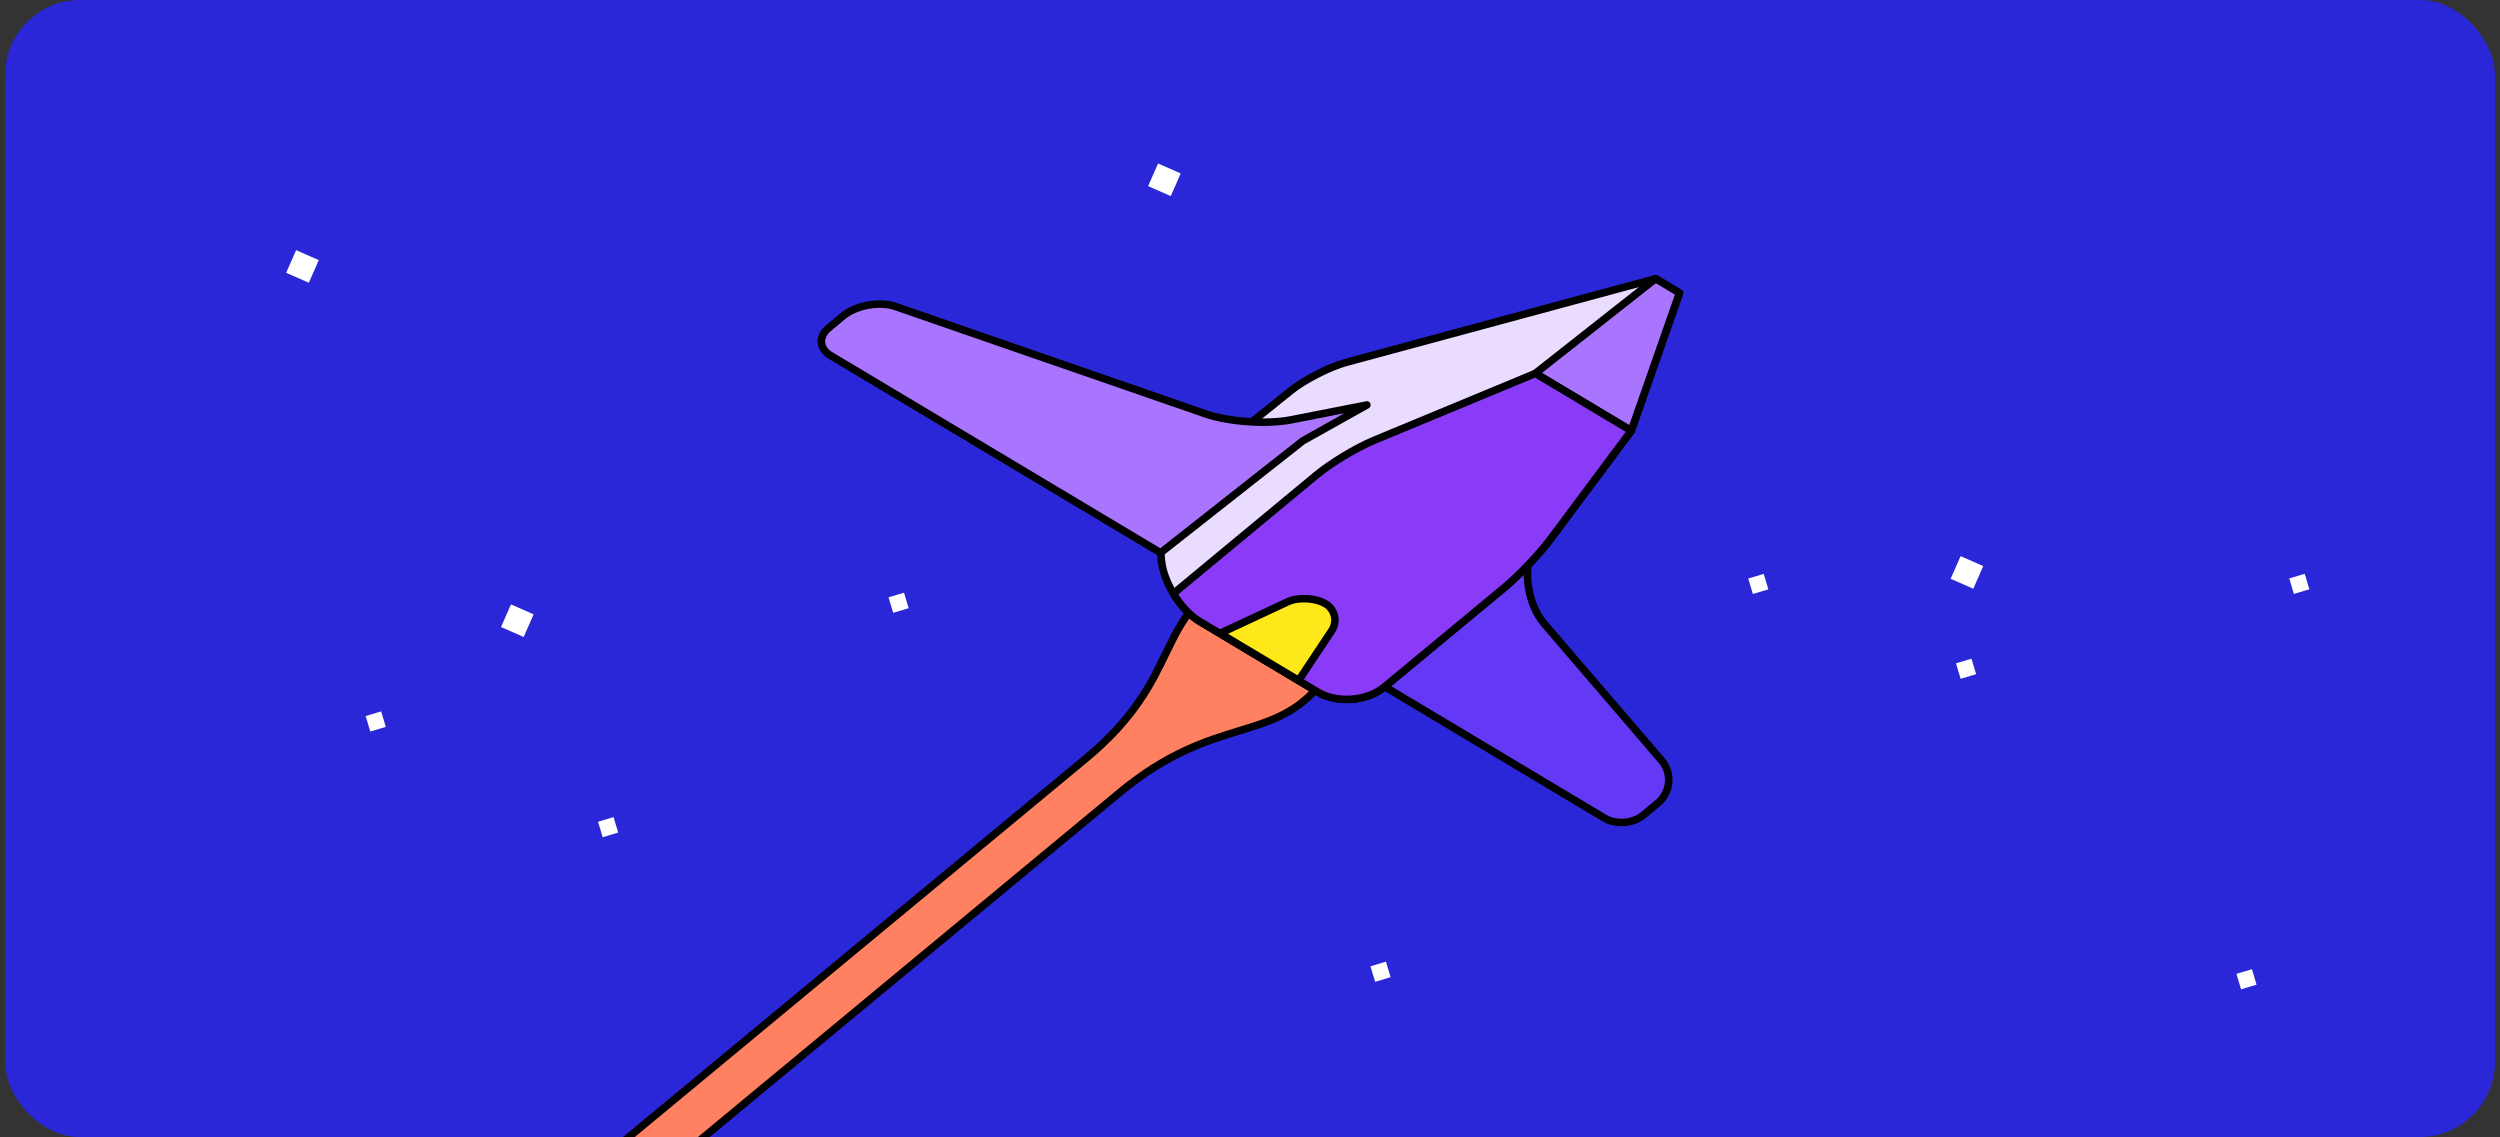 <svg width="332" height="151" viewBox="0 0 332 151" fill="none" xmlns="http://www.w3.org/2000/svg">
<rect x="0" y="0" width="332" height="151" fill="#333333" stroke="none"/>
<g clip-path="url(#clip0_1020_67732)">
<rect x="0.667" width="330.667" height="151" rx="10" fill="#2A27D9"/>
<path d="M119.261 47.071L116.253 45.748L114.93 48.756L117.939 50.079L119.261 47.071Z" fill="white"/>
<path d="M70.864 81.586L67.856 80.264L66.534 83.272L69.542 84.594L70.864 81.586Z" fill="white"/>
<path d="M42.333 34.543L39.325 33.221L38.002 36.229L41.011 37.551L42.333 34.543Z" fill="white"/>
<path d="M263.374 75.176L260.366 73.853L259.043 76.862L262.052 78.184L263.374 75.176Z" fill="white"/>
<path d="M156.799 23.031L153.79 21.709L152.468 24.717L155.476 26.04L156.799 23.031Z" fill="white"/>
<path d="M261.813 87.473L259.756 88.09L260.373 90.146L262.43 89.529L261.813 87.473Z" fill="white"/>
<path d="M81.479 108.51L79.422 109.127L80.039 111.183L82.096 110.566L81.479 108.51Z" fill="white"/>
<path d="M120.055 78.709L117.998 79.326L118.615 81.383L120.672 80.766L120.055 78.709Z" fill="white"/>
<path d="M234.223 76.209L232.167 76.826L232.784 78.883L234.84 78.266L234.223 76.209Z" fill="white"/>
<path d="M129.698 55.822L127.642 56.439L128.259 58.496L130.315 57.879L129.698 55.822Z" fill="white"/>
<path d="M306.067 76.199L304.01 76.816L304.627 78.873L306.684 78.256L306.067 76.199Z" fill="white"/>
<path d="M184.055 127.709L181.999 128.326L182.616 130.383L184.672 129.766L184.055 127.709Z" fill="white"/>
<path d="M299.055 128.709L296.998 129.326L297.615 131.383L299.672 130.766L299.055 128.709Z" fill="white"/>
<path d="M175.199 55.83L173.142 56.447L173.759 58.503L175.816 57.886L175.199 55.83Z" fill="white"/>
<path d="M50.616 94.473L48.559 95.09L49.176 97.146L51.233 96.529L50.616 94.473Z" fill="white"/>
<path d="M-111.018 320.381L-111.226 320.553L-111.483 320.474L-111.493 320.471L-111.601 320.438L-111.684 320.362L-115.665 316.729L-116.09 316.341L-115.647 315.974L144.19 100.738C150.665 95.375 152.917 90.716 154.841 86.736C155.266 85.858 155.674 85.014 156.108 84.202C157.319 81.939 158.733 79.932 161.25 78.254C163.754 76.585 167.312 75.266 172.766 74.29C175.229 73.849 177.456 74.449 178.861 75.846C180.281 77.259 180.775 79.404 179.916 81.847C178.2 86.75 176.366 89.885 174.303 92.017C172.233 94.156 169.966 95.249 167.46 96.124C166.537 96.446 165.58 96.74 164.586 97.045C160.204 98.391 155.075 99.966 148.692 105.252L-111.018 320.381Z" fill="#FF8161" stroke="black"/>
<path d="M204.937 69.233L203.44 72.895C202.221 75.889 202.942 80.335 205.037 82.785L220.648 100.977C222.098 102.665 221.883 105.214 220.16 106.642L218.211 108.263C216.878 109.371 214.576 109.546 213.093 108.653L183.911 91.203L204.937 69.233Z" fill="#6439F5" stroke="black" stroke-linecap="round" stroke-linejoin="round"/>
<path d="M157.754 62.872L171.43 51.872C173.247 50.41 176.58 48.71 178.836 48.103L219.866 37.01L223.039 38.912L216.639 57.2L205.944 71.549C204.472 73.524 201.71 76.434 199.807 78.006L183.839 91.233C181.542 93.135 177.58 93.439 175.027 91.905L159.344 82.527C156.788 81.003 154.485 77.318 154.231 74.354L154.147 73.398L157.764 62.875L157.754 62.872Z" fill="#EADCFF" stroke="black" stroke-linecap="round" stroke-linejoin="round"/>
<path d="M154.135 73.404L173.02 58.538L181.524 53.778L171.423 55.76C168.253 56.379 163.164 56.025 160.119 54.969L118.911 40.7C116.802 39.971 113.678 40.542 111.958 41.961L110.008 43.582C108.676 44.691 108.795 46.317 110.282 47.2L154.132 73.414L154.135 73.404Z" fill="#A975FF" stroke="black" stroke-linecap="round" stroke-linejoin="round"/>
<path d="M219.857 37.008L223.029 38.909L216.63 57.197L203.901 49.58L219.857 37.008Z" fill="#A975FF" stroke="black" stroke-linecap="round" stroke-linejoin="round"/>
<path d="M175.014 91.912C177.57 93.436 181.533 93.132 183.826 91.24L199.794 78.013C201.697 76.44 204.459 73.531 205.931 71.555L216.627 57.206L203.898 49.59L182.423 58.497C180.147 59.443 176.725 61.502 174.831 63.077L155.835 78.819C155.835 78.819 157.103 81.204 159.332 82.534L175.014 91.912Z" fill="#893BF7" stroke="black" stroke-linecap="round" stroke-linejoin="round"/>
<path d="M171.008 79.92L162.019 84.113L172.46 90.36L176.846 83.761L176.846 83.761L176.847 83.76C177.652 82.556 177.296 80.957 176.067 80.205C175.42 79.809 174.514 79.563 173.568 79.509C172.623 79.455 171.696 79.597 171.01 79.919L171.008 79.92Z" fill="#FFE81A" stroke="black"/>
</g>
<defs>
<clipPath id="clip0_1020_67732">
<rect x="0.667" width="330.667" height="151" rx="10" fill="white"/>
</clipPath>
</defs>
</svg>
